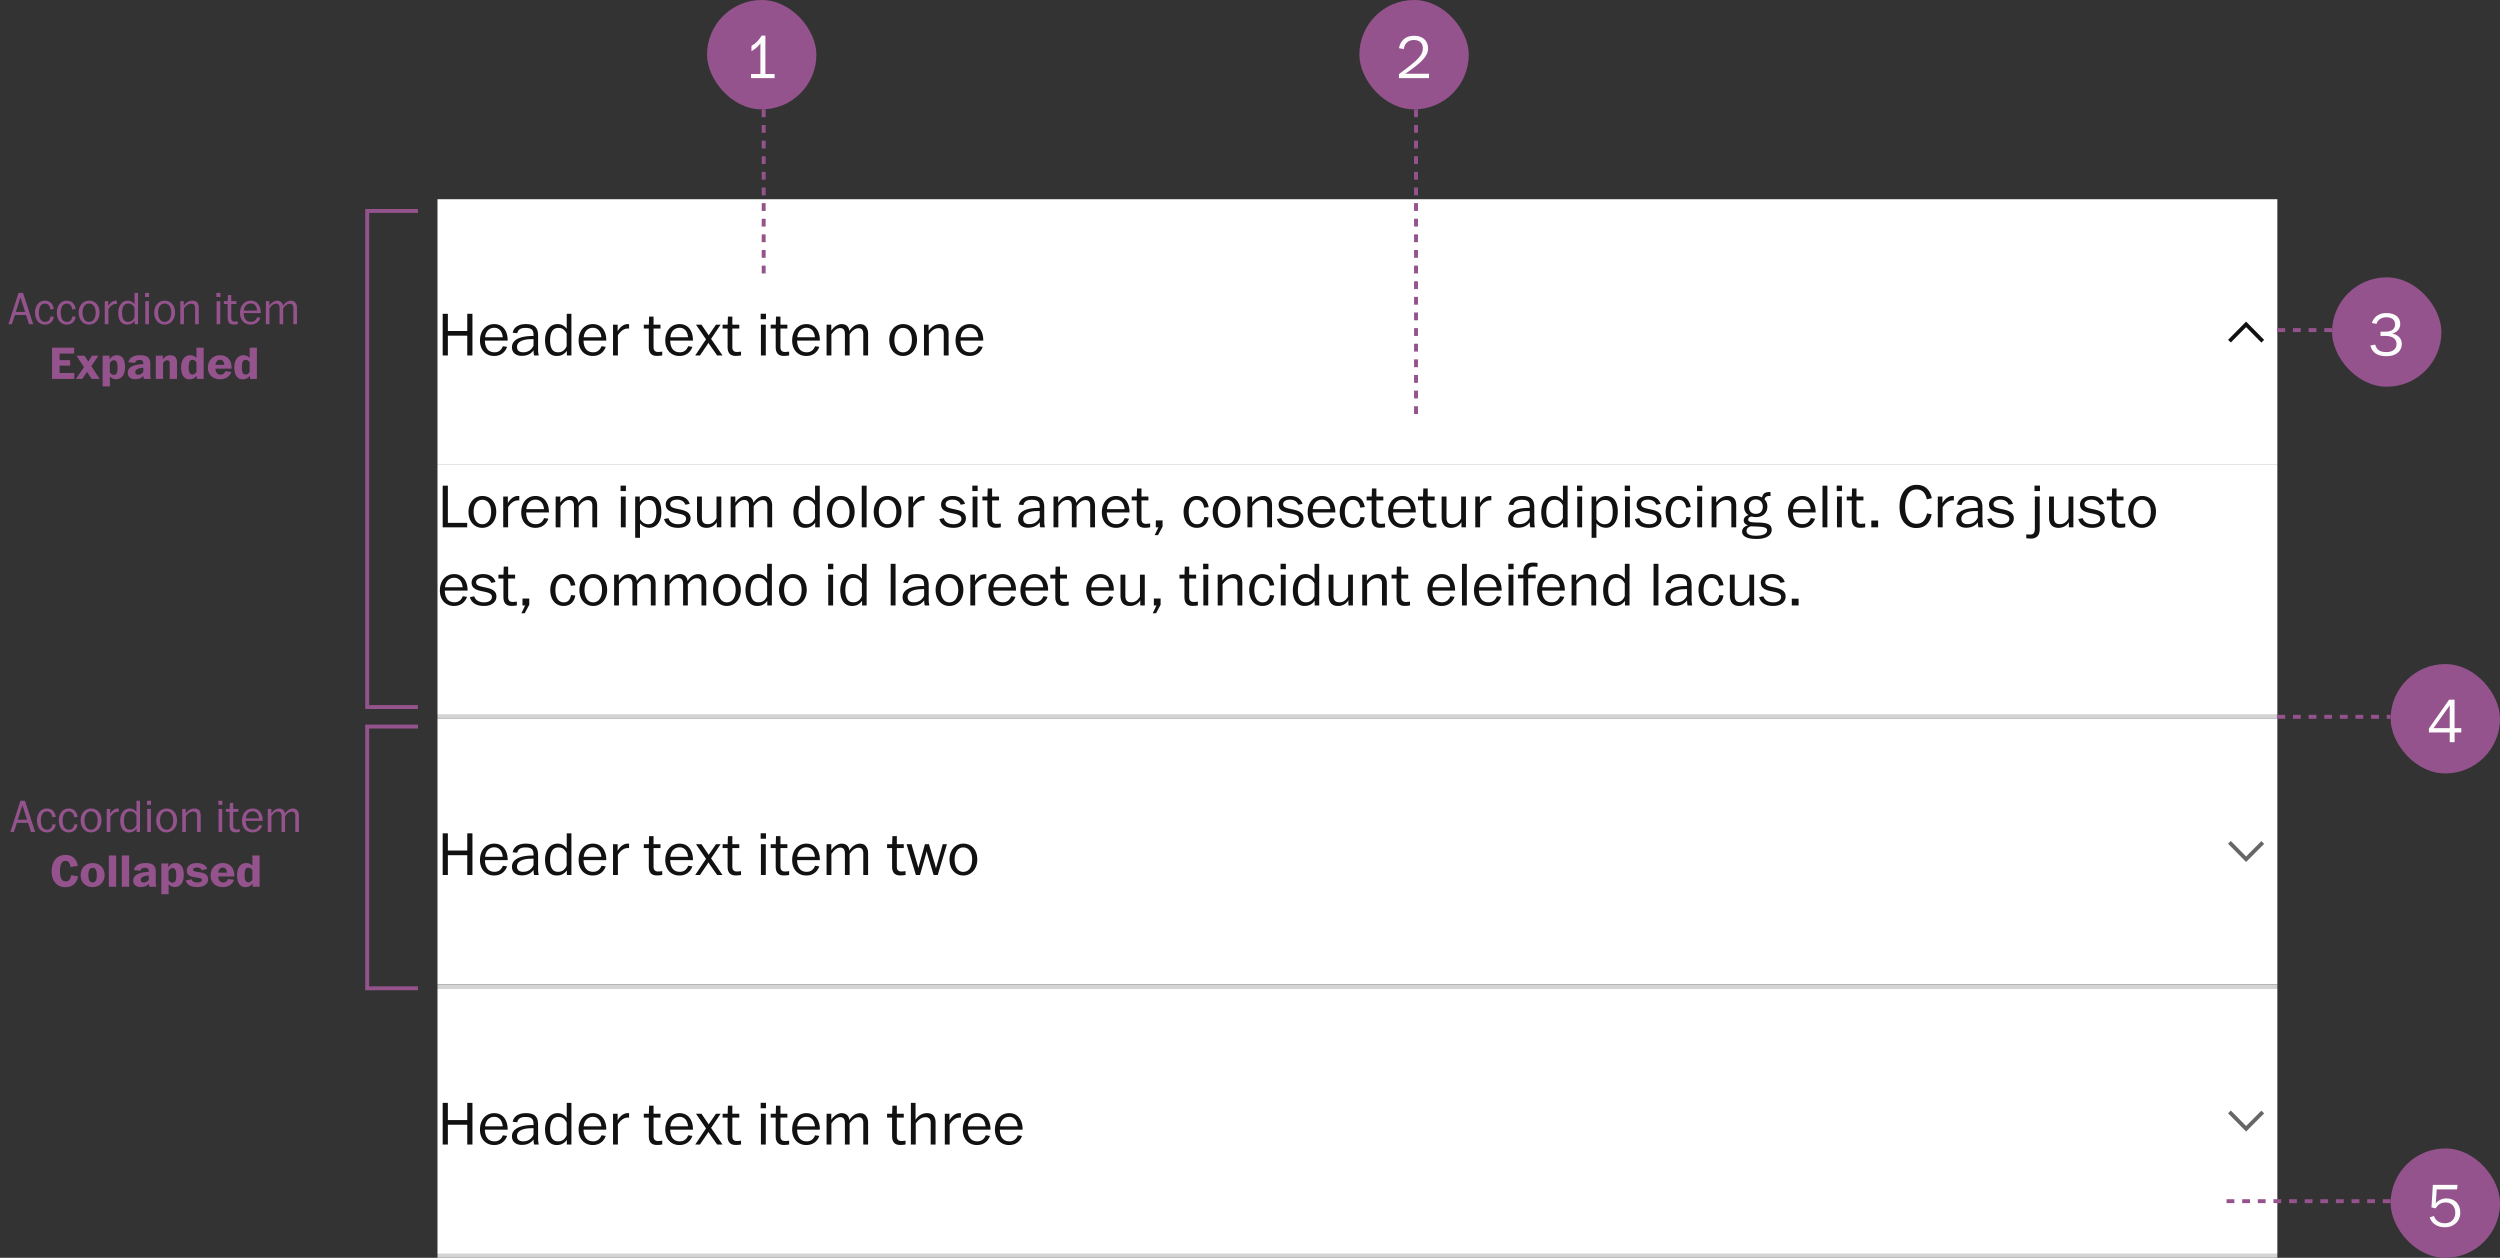 <svg width="640" height="322" viewBox="0 0 640 322" fill="none" xmlns="http://www.w3.org/2000/svg">
    <rect x="0" y="0" width="640" height="322" fill="#333333" stroke="none"/>
    <path fill="#fff" d="M112 51h471v68H112z"/>
    <path d="M114.656 91v-5.072h4.96V91h1.328V80.328h-1.328v4.416h-4.96v-4.416h-1.328V91h1.328zm11.834.128c1.568 0 2.784-.816 3.328-2.336l-1.088-.16c-.448 1.168-1.264 1.552-2.128 1.552-1.536 0-2.432-1.008-2.464-2.992h5.824c-.016-.176 0-.352-.016-.528-.16-2.192-1.36-3.696-3.424-3.696-2.032 0-3.648 1.552-3.648 4.224 0 2.352 1.456 3.936 3.616 3.936zm-2.304-4.784c.096-1.488 1.072-2.432 2.336-2.432 1.264 0 2.048.912 2.176 2.432h-4.512zm9.386 4.752c1.472 0 2.4-.56 3.024-1.424-.016.4.048 1.056.144 1.328h1.184a6.289 6.289 0 0 1-.176-1.536V85.88c0-1.984-.864-2.912-3.104-2.912-1.872 0-3.104.768-3.392 2.208l1.152.128c.256-1.008.928-1.36 2.208-1.36 1.328 0 1.84.464 1.936 1.328.032.192.032.464.032.736-.624.016-1.152.016-1.792.096-2.16.256-3.728 1.104-3.728 2.816 0 1.44 1.12 2.176 2.512 2.176zm.368-.912c-1.056 0-1.584-.48-1.584-1.392 0-.992.88-1.68 2.592-1.904.496-.064 1.072-.064 1.632-.064v1.632c-.336.816-1.136 1.728-2.64 1.728zm8.598.944c1.152 0 1.952-.464 2.576-1.328V91h1.168V80.328h-1.2v3.856c-.368-.528-1.12-1.216-2.32-1.216-2.016 0-3.232 1.776-3.232 4.112 0 2.576 1.104 4.048 3.008 4.048zm.336-.944c-1.312 0-2.048-.912-2.048-3.104 0-2.016.704-3.136 2.128-3.136 1.168 0 1.712.672 2.112 1.424v3.216c-.336.88-1.008 1.6-2.192 1.6zm8.866.944c1.568 0 2.784-.816 3.328-2.336l-1.088-.16c-.448 1.168-1.264 1.552-2.128 1.552-1.536 0-2.432-1.008-2.464-2.992h5.824c-.016-.176 0-.352-.016-.528-.16-2.192-1.36-3.696-3.424-3.696-2.032 0-3.648 1.552-3.648 4.224 0 2.352 1.456 3.936 3.616 3.936zm-2.304-4.784c.096-1.488 1.072-2.432 2.336-2.432 1.264 0 2.048.912 2.176 2.432h-4.512zM158.182 91v-5.152c.656-1.104 1.584-1.744 2.512-1.744.096 0 .256 0 .352.016v-1.136c-.128-.016-.224-.016-.368-.016-1.12 0-2.048.912-2.56 1.84v-1.696h-1.184V91h1.248zm10.007.112c.432 0 .912-.048 1.344-.128v-.976a7.697 7.697 0 0 1-1.12.096c-.672-.016-1.104-.384-1.104-1.216v-4.784h1.776v-.992h-1.776v-2.064h-1.136l-.064 2.064h-1.296v.992h1.28v4.72c0 1.632.768 2.288 2.096 2.288zm5.738.016c1.568 0 2.784-.816 3.328-2.336l-1.088-.16c-.448 1.168-1.264 1.552-2.128 1.552-1.536 0-2.432-1.008-2.464-2.992h5.824c-.016-.176 0-.352-.016-.528-.16-2.192-1.36-3.696-3.424-3.696-2.032 0-3.648 1.552-3.648 4.224 0 2.352 1.456 3.936 3.616 3.936zm-2.304-4.784c.096-1.488 1.072-2.432 2.336-2.432 1.264 0 2.048.912 2.176 2.432h-4.512zM179.19 91l2-2.944.16-.288.176.288L183.59 91h1.376l-2.928-4.256 2.448-3.632h-1.2l-1.648 2.416-.208.32-.208-.32-1.648-2.416h-1.408l2.576 3.76L177.974 91h1.216zm9.171.112c.432 0 .912-.048 1.344-.128v-.976a7.697 7.697 0 0 1-1.12.096c-.672-.016-1.104-.384-1.104-1.216v-4.784h1.776v-.992h-1.776v-2.064h-1.136l-.064 2.064h-1.296v.992h1.28v4.72c0 1.632.768 2.288 2.096 2.288zm7.73-9.392v-1.408h-1.36v1.408h1.36zm-.048 9.28v-7.888h-1.248V91h1.248zm4.631.112c.432 0 .912-.048 1.344-.128v-.976a7.697 7.697 0 0 1-1.12.096c-.672-.016-1.104-.384-1.104-1.216v-4.784h1.776v-.992h-1.776v-2.064h-1.136l-.064 2.064h-1.296v.992h1.28v4.72c0 1.632.768 2.288 2.096 2.288zm5.737.016c1.569 0 2.785-.816 3.329-2.336l-1.088-.16c-.448 1.168-1.264 1.552-2.128 1.552-1.536 0-2.432-1.008-2.464-2.992h5.824c-.016-.176 0-.352-.016-.528-.16-2.192-1.36-3.696-3.424-3.696-2.032 0-3.648 1.552-3.648 4.224 0 2.352 1.456 3.936 3.615 3.936zm-2.303-4.784c.096-1.488 1.072-2.432 2.336-2.432 1.264 0 2.048.912 2.176 2.432h-4.512zm8.73 4.656v-5.408c.72-1.008 1.376-1.6 2.288-1.6.768 0 1.168.528 1.168 1.472V91h1.216v-5.392c.496-.784 1.312-1.584 2.288-1.584.768 0 1.2.432 1.2 1.456V91h1.232v-5.6c0-.64-.16-1.152-.4-1.52-.32-.592-.864-.896-1.68-.896-1.248 0-2.176.896-2.72 1.76-.096-1.12-.832-1.776-1.984-1.776-1.136 0-2.176.944-2.64 1.728v-1.584h-1.2V91h1.232zm18.353.128c1.952 0 3.568-1.616 3.568-4.096 0-2.432-1.408-4.064-3.568-4.064-1.936 0-3.536 1.584-3.536 4.048 0 2.496 1.504 4.112 3.536 4.112zm-.017-.928c-1.327 0-2.207-1.184-2.207-3.168 0-2.032.96-3.088 2.207-3.088 1.313 0 2.273 1.024 2.273 3.072 0 2.128-.976 3.184-2.273 3.184zm6.618.8v-5.408c.656-.944 1.488-1.584 2.496-1.584.896 0 1.312.448 1.312 1.392V91h1.248v-5.584c0-1.616-.72-2.448-2.192-2.448-1.408 0-2.384.928-2.928 1.712v-1.568h-1.184V91h1.248zm10.448.128c1.568 0 2.784-.816 3.328-2.336l-1.088-.16c-.448 1.168-1.264 1.552-2.128 1.552-1.536 0-2.432-1.008-2.464-2.992h5.824c-.016-.176 0-.352-.016-.528-.16-2.192-1.36-3.696-3.424-3.696-2.032 0-3.648 1.552-3.648 4.224 0 2.352 1.456 3.936 3.616 3.936zm-2.304-4.784c.096-1.488 1.072-2.432 2.336-2.432 1.264 0 2.048.912 2.176 2.432h-4.512z" fill="#111"/>
    <g clip-path="url(#eju3i6tpca)">
        <path d="m579.62 87-.71.71-3.91-3.96-3.91 3.92-.71-.67 4.62-4.67 4.62 4.67z" fill="#111"/>
    </g>
    <path fill="#fff" d="M112 119h471v64H112z"/>
    <path d="M119.6 135v-1.152h-4.944v-9.52h-1.328V135h6.272zm3.872.128c1.952 0 3.568-1.616 3.568-4.096 0-2.432-1.408-4.064-3.568-4.064-1.936 0-3.536 1.584-3.536 4.048 0 2.496 1.504 4.112 3.536 4.112zm-.016-.928c-1.328 0-2.208-1.184-2.208-3.168 0-2.032.96-3.088 2.208-3.088 1.312 0 2.272 1.024 2.272 3.072 0 2.128-.976 3.184-2.272 3.184zm6.617.8v-5.152c.656-1.104 1.584-1.744 2.512-1.744.096 0 .256 0 .352.016v-1.136c-.128-.016-.224-.016-.368-.016-1.12 0-2.048.912-2.56 1.84v-1.696h-1.184V135h1.248zm6.979.128c1.568 0 2.784-.816 3.328-2.336l-1.088-.16c-.448 1.168-1.264 1.552-2.128 1.552-1.536 0-2.432-1.008-2.464-2.992h5.824c-.016-.176 0-.352-.016-.528-.16-2.192-1.36-3.696-3.424-3.696-2.032 0-3.648 1.552-3.648 4.224 0 2.352 1.456 3.936 3.616 3.936zm-2.304-4.784c.096-1.488 1.072-2.432 2.336-2.432 1.264 0 2.048.912 2.176 2.432h-4.512zm8.731 4.656v-5.408c.72-1.008 1.376-1.6 2.288-1.6.768 0 1.168.528 1.168 1.472V135h1.216v-5.392c.496-.784 1.312-1.584 2.288-1.584.768 0 1.2.432 1.2 1.456V135h1.232v-5.6c0-.64-.16-1.152-.4-1.52-.32-.592-.864-.896-1.68-.896-1.248 0-2.176.896-2.72 1.76-.096-1.12-.832-1.776-1.984-1.776-1.136 0-2.176.944-2.64 1.728v-1.584h-1.2V135h1.232zm16.752-9.28v-1.408h-1.36v1.408h1.36zm-.048 9.28v-7.888h-1.248V135h1.248zm6.119.112c1.584 0 3.008-1.392 3.008-4.064 0-2.848-1.216-4.08-2.976-4.08-1.264 0-2.064.768-2.544 1.536v-1.392h-1.184v10.56h1.232v-3.712a3.181 3.181 0 0 0 2.464 1.152zm-.336-.912c-1.136 0-1.712-.704-2.128-1.296v-3.328c.56-1.104 1.296-1.584 2.208-1.584 1.36 0 1.968.976 1.968 3.088 0 2.272-.8 3.12-2.048 3.12zm7.652.928c1.92 0 3.168-.976 3.168-2.432 0-1.568-1.376-2.016-2.992-2.336-1.264-.272-2.208-.432-2.208-1.296 0-.72.72-1.152 1.776-1.152 1.072 0 1.792.48 2.096 1.312l1.104-.24c-.4-1.232-1.424-2.016-3.2-2.016-1.76 0-2.928.88-2.928 2.176 0 1.552 1.36 1.968 2.976 2.272 1.168.256 2.224.448 2.224 1.392 0 .832-.768 1.392-2.016 1.392-1.36 0-2.24-.624-2.496-1.552l-1.12.224c.384 1.44 1.616 2.256 3.616 2.256zm7.248 0c1.056 0 2.016-.464 2.64-1.472V135h1.152v-7.888h-1.232v5.6c-.528.96-1.296 1.472-2.176 1.472-1.104 0-1.568-.496-1.568-1.744v-5.328h-1.248v5.296c0 1.984 1.008 2.72 2.432 2.72zm7.41-.128v-5.408c.72-1.008 1.376-1.6 2.288-1.6.768 0 1.168.528 1.168 1.472V135h1.216v-5.392c.496-.784 1.312-1.584 2.288-1.584.768 0 1.2.432 1.2 1.456V135h1.232v-5.6c0-.64-.16-1.152-.4-1.52-.32-.592-.864-.896-1.68-.896-1.248 0-2.176.896-2.72 1.76-.096-1.12-.832-1.776-1.984-1.776-1.136 0-2.176.944-2.64 1.728v-1.584h-1.2V135h1.232zm17.84.128c1.152 0 1.952-.464 2.576-1.328v1.2h1.168v-10.672h-1.2v3.856c-.368-.528-1.12-1.216-2.32-1.216-2.016 0-3.232 1.776-3.232 4.112 0 2.576 1.104 4.048 3.008 4.048zm.336-.944c-1.312 0-2.048-.912-2.048-3.104 0-2.016.704-3.136 2.128-3.136 1.168 0 1.712.672 2.112 1.424v3.216c-.336.88-1.008 1.6-2.192 1.6zm8.77.944c1.952 0 3.568-1.616 3.568-4.096 0-2.432-1.408-4.064-3.568-4.064-1.936 0-3.536 1.584-3.536 4.048 0 2.496 1.504 4.112 3.536 4.112zm-.016-.928c-1.328 0-2.208-1.184-2.208-3.168 0-2.032.96-3.088 2.208-3.088 1.312 0 2.272 1.024 2.272 3.072 0 2.128-.976 3.184-2.272 3.184zm6.649.8v-10.672h-1.248V135h1.248zm5.351.128c1.952 0 3.568-1.616 3.568-4.096 0-2.432-1.408-4.064-3.568-4.064-1.936 0-3.536 1.584-3.536 4.048 0 2.496 1.504 4.112 3.536 4.112zm-.016-.928c-1.328 0-2.208-1.184-2.208-3.168 0-2.032.96-3.088 2.208-3.088 1.312 0 2.272 1.024 2.272 3.072 0 2.128-.976 3.184-2.272 3.184zm6.617.8v-5.152c.656-1.104 1.584-1.744 2.512-1.744.096 0 .256 0 .352.016v-1.136c-.128-.016-.224-.016-.368-.016-1.12 0-2.048.912-2.56 1.84v-1.696h-1.184V135h1.248zm10.295.128c1.92 0 3.168-.976 3.168-2.432 0-1.568-1.376-2.016-2.992-2.336-1.264-.272-2.208-.432-2.208-1.296 0-.72.72-1.152 1.776-1.152 1.072 0 1.792.48 2.096 1.312l1.104-.24c-.4-1.232-1.424-2.016-3.2-2.016-1.76 0-2.928.88-2.928 2.176 0 1.552 1.36 1.968 2.976 2.272 1.168.256 2.224.448 2.224 1.392 0 .832-.768 1.392-2.016 1.392-1.36 0-2.24-.624-2.496-1.552l-1.12.224c.384 1.44 1.616 2.256 3.616 2.256zm6.176-9.408v-1.408h-1.36v1.408h1.36zm-.048 9.28v-7.888h-1.248V135h1.248zm4.631.112c.432 0 .912-.048 1.344-.128v-.976a7.697 7.697 0 0 1-1.12.096c-.672-.016-1.104-.384-1.104-1.216v-4.784h1.776v-.992h-1.776v-2.064h-1.136l-.064 2.064h-1.296v.992h1.28v4.72c0 1.632.768 2.288 2.096 2.288zm8.29-.016c1.472 0 2.4-.56 3.024-1.424-.016.4.048 1.056.144 1.328h1.184a6.289 6.289 0 0 1-.176-1.536v-3.584c0-1.984-.864-2.912-3.104-2.912-1.872 0-3.105.768-3.392 2.208l1.152.128c.256-1.008.928-1.36 2.208-1.36 1.328 0 1.84.464 1.936 1.328.032.192.032.464.032.736-.624.016-1.152.016-1.792.096-2.16.256-3.728 1.104-3.728 2.816 0 1.44 1.12 2.176 2.512 2.176zm.368-.912c-1.056 0-1.584-.48-1.584-1.392 0-.992.88-1.68 2.592-1.904.496-.064 1.072-.064 1.632-.064v1.632c-.336.816-1.136 1.728-2.64 1.728zm7.413.816v-5.408c.72-1.008 1.376-1.6 2.288-1.6.768 0 1.168.528 1.168 1.472V135h1.216v-5.392c.496-.784 1.312-1.584 2.288-1.584.768 0 1.2.432 1.2 1.456V135h1.232v-5.6c0-.64-.16-1.152-.4-1.52-.32-.592-.864-.896-1.68-.896-1.248 0-2.176.896-2.72 1.76-.096-1.12-.832-1.776-1.984-1.776-1.136 0-2.176.944-2.64 1.728v-1.584h-1.2V135h1.232zm14.761.128c1.568 0 2.784-.816 3.328-2.336l-1.088-.16c-.448 1.168-1.264 1.552-2.128 1.552-1.536 0-2.432-1.008-2.464-2.992h5.824c-.016-.176 0-.352-.016-.528-.16-2.192-1.36-3.696-3.424-3.696-2.032 0-3.648 1.552-3.648 4.224 0 2.352 1.456 3.936 3.616 3.936zm-2.304-4.784c.096-1.488 1.072-2.432 2.336-2.432 1.264 0 2.048.912 2.176 2.432h-4.512zm9.707 4.768c.432 0 .912-.048 1.344-.128v-.976a7.697 7.697 0 0 1-1.12.096c-.672-.016-1.104-.384-1.104-1.216v-4.784h1.776v-.992h-1.776v-2.064h-1.136l-.064 2.064h-1.296v.992H291v4.72c0 1.632.768 2.288 2.096 2.288zm3.35 1.888 1.168-2.176v-1.6h-1.728V135h.672l-.96 2h.848zm9.944-1.872c1.568 0 2.736-.912 3.008-2.688l-1.088-.112c-.24 1.312-.848 1.872-1.888 1.872-1.184 0-2.112-.976-2.112-3.152 0-1.968.768-3.088 2.032-3.088 1.088 0 1.712.704 1.904 2l1.168-.144c-.352-1.936-1.408-2.848-3.088-2.848-2 0-3.328 1.76-3.328 4.048 0 2.64 1.456 4.112 3.392 4.112zm7.597 0c1.952 0 3.568-1.616 3.568-4.096 0-2.432-1.408-4.064-3.568-4.064-1.936 0-3.536 1.584-3.536 4.048 0 2.496 1.504 4.112 3.536 4.112zm-.016-.928c-1.328 0-2.208-1.184-2.208-3.168 0-2.032.96-3.088 2.208-3.088 1.312 0 2.272 1.024 2.272 3.072 0 2.128-.976 3.184-2.272 3.184zm6.618.8v-5.408c.656-.944 1.488-1.584 2.496-1.584.896 0 1.312.448 1.312 1.392v5.6h1.248v-5.584c0-1.616-.72-2.448-2.192-2.448-1.408 0-2.384.928-2.928 1.712v-1.568h-1.184V135h1.248zm9.92.128c1.92 0 3.168-.976 3.168-2.432 0-1.568-1.376-2.016-2.992-2.336-1.264-.272-2.208-.432-2.208-1.296 0-.72.72-1.152 1.776-1.152 1.072 0 1.792.48 2.096 1.312l1.104-.24c-.4-1.232-1.424-2.016-3.2-2.016-1.76 0-2.928.88-2.928 2.176 0 1.552 1.36 1.968 2.976 2.272 1.168.256 2.224.448 2.224 1.392 0 .832-.768 1.392-2.016 1.392-1.36 0-2.24-.624-2.496-1.552l-1.12.224c.384 1.44 1.616 2.256 3.616 2.256zm7.871 0c1.568 0 2.784-.816 3.328-2.336l-1.088-.16c-.448 1.168-1.264 1.552-2.128 1.552-1.536 0-2.432-1.008-2.464-2.992h5.824c-.016-.176 0-.352-.016-.528-.16-2.192-1.36-3.696-3.424-3.696-2.032 0-3.648 1.552-3.648 4.224 0 2.352 1.456 3.936 3.616 3.936zm-2.304-4.784c.096-1.488 1.072-2.432 2.336-2.432 1.264 0 2.048.912 2.176 2.432h-4.512zm10.283 4.784c1.568 0 2.736-.912 3.008-2.688l-1.088-.112c-.24 1.312-.848 1.872-1.888 1.872-1.184 0-2.112-.976-2.112-3.152 0-1.968.768-3.088 2.032-3.088 1.088 0 1.712.704 1.904 2l1.168-.144c-.352-1.936-1.408-2.848-3.088-2.848-2 0-3.328 1.76-3.328 4.048 0 2.64 1.456 4.112 3.392 4.112zm6.877-.016c.432 0 .912-.048 1.344-.128v-.976a7.697 7.697 0 0 1-1.12.096c-.672-.016-1.104-.384-1.104-1.216v-4.784h1.776v-.992h-1.776v-2.064h-1.136l-.064 2.064h-1.296v.992h1.28v4.72c0 1.632.768 2.288 2.096 2.288zm5.738.016c1.568 0 2.784-.816 3.328-2.336l-1.088-.16c-.448 1.168-1.264 1.552-2.128 1.552-1.536 0-2.432-1.008-2.464-2.992h5.824c-.016-.176 0-.352-.016-.528-.16-2.192-1.36-3.696-3.424-3.696-2.032 0-3.648 1.552-3.648 4.224 0 2.352 1.456 3.936 3.616 3.936zm-2.304-4.784c.096-1.488 1.072-2.432 2.336-2.432 1.264 0 2.048.912 2.176 2.432h-4.512zm9.707 4.768c.432 0 .912-.048 1.344-.128v-.976a7.697 7.697 0 0 1-1.12.096c-.672-.016-1.104-.384-1.104-1.216v-4.784h1.776v-.992h-1.776v-2.064h-1.136l-.064 2.064h-1.296v.992h1.28v4.72c0 1.632.768 2.288 2.096 2.288zm5.114.016c1.056 0 2.016-.464 2.64-1.472V135h1.152v-7.888h-1.232v5.6c-.528.96-1.296 1.472-2.176 1.472-1.104 0-1.568-.496-1.568-1.744v-5.328h-1.248v5.296c0 1.984 1.008 2.72 2.432 2.72zm7.426-.128v-5.152c.656-1.104 1.584-1.744 2.512-1.744.096 0 .256 0 .352.016v-1.136c-.128-.016-.224-.016-.368-.016-1.12 0-2.048.912-2.56 1.84v-1.696h-1.184V135h1.248zm9.687.096c1.472 0 2.4-.56 3.024-1.424-.016.4.048 1.056.144 1.328h1.184a6.289 6.289 0 0 1-.176-1.536v-3.584c0-1.984-.864-2.912-3.104-2.912-1.872 0-3.104.768-3.392 2.208l1.152.128c.256-1.008.928-1.36 2.208-1.36 1.328 0 1.84.464 1.936 1.328.032.192.032.464.032.736-.624.016-1.152.016-1.792.096-2.16.256-3.728 1.104-3.728 2.816 0 1.44 1.12 2.176 2.512 2.176zm.368-.912c-1.056 0-1.584-.48-1.584-1.392 0-.992.88-1.68 2.592-1.904.496-.064 1.072-.064 1.632-.064v1.632c-.336.816-1.136 1.728-2.64 1.728zm8.597.944c1.152 0 1.952-.464 2.576-1.328v1.2h1.168v-10.672h-1.2v3.856c-.368-.528-1.12-1.216-2.32-1.216-2.016 0-3.232 1.776-3.232 4.112 0 2.576 1.104 4.048 3.008 4.048zm.336-.944c-1.312 0-2.048-.912-2.048-3.104 0-2.016.704-3.136 2.128-3.136 1.168 0 1.712.672 2.112 1.424v3.216c-.336.88-1.008 1.6-2.192 1.6zm7.17-8.464v-1.408h-1.36v1.408h1.36zm-.048 9.28v-7.888h-1.248V135h1.248zm6.119.112c1.584 0 3.008-1.392 3.008-4.064 0-2.848-1.216-4.08-2.976-4.08-1.264 0-2.064.768-2.544 1.536v-1.392h-1.184v10.56h1.232v-3.712a3.181 3.181 0 0 0 2.464 1.152zm-.336-.912c-1.136 0-1.712-.704-2.128-1.296v-3.328c.56-1.104 1.296-1.584 2.208-1.584 1.36 0 1.968.976 1.968 3.088 0 2.272-.8 3.12-2.048 3.12zm6.484-8.48v-1.408h-1.36v1.408h1.36zm-.048 9.28v-7.888h-1.248V135h1.248zm4.919.128c1.92 0 3.168-.976 3.168-2.432 0-1.568-1.376-2.016-2.992-2.336-1.264-.272-2.208-.432-2.208-1.296 0-.72.72-1.152 1.776-1.152 1.072 0 1.792.48 2.096 1.312l1.104-.24c-.4-1.232-1.424-2.016-3.2-2.016-1.76 0-2.928.88-2.928 2.176 0 1.552 1.36 1.968 2.976 2.272 1.168.256 2.224.448 2.224 1.392 0 .832-.768 1.392-2.016 1.392-1.36 0-2.24-.624-2.496-1.552l-1.12.224c.384 1.44 1.616 2.256 3.616 2.256zm7.632 0c1.568 0 2.736-.912 3.008-2.688l-1.088-.112c-.24 1.312-.848 1.872-1.888 1.872-1.184 0-2.112-.976-2.112-3.152 0-1.968.768-3.088 2.032-3.088 1.088 0 1.712.704 1.904 2l1.168-.144c-.352-1.936-1.408-2.848-3.088-2.848-2 0-3.328 1.76-3.328 4.048 0 2.64 1.456 4.112 3.392 4.112zm5.997-9.408v-1.408h-1.36v1.408h1.36zm-.048 9.28v-7.888h-1.248V135h1.248zm3.671 0v-5.408c.656-.944 1.488-1.584 2.496-1.584.896 0 1.312.448 1.312 1.392v5.6h1.248v-5.584c0-1.616-.72-2.448-2.192-2.448-1.408 0-2.384.928-2.928 1.712v-1.568h-1.184V135h1.248zm10.274 2.976c2.56 0 3.856-.96 3.856-2.336 0-1.296-.896-1.824-3.408-1.872-1.6-.048-2.592-.048-2.592-.752 0-.48.448-.784.864-.784.128.032.64.144 1.151.144 1.793 0 2.881-1.136 2.881-2.704 0-.816-.304-1.44-.72-1.808.128-.576.464-.912 1.264-.896.096 0 .176.016.272.032l-.016-1.04h-.192c-1.344-.016-1.776.528-1.968 1.392-.48-.256-1.056-.384-1.648-.384-1.584 0-2.944 1.088-2.944 2.704 0 .96.384 1.776 1.152 2.176-.704.192-1.248.672-1.248 1.344 0 .608.32 1.056 1.12 1.28-.96.24-1.536.832-1.536 1.616 0 1.216 1.28 1.888 3.712 1.888zm-.192-6.432c-1.072 0-1.776-.64-1.776-1.872 0-.992.608-1.808 1.776-1.808 1.184 0 1.776.864 1.776 1.824 0 1.184-.656 1.856-1.776 1.856zm.096 5.6c-1.76 0-2.48-.448-2.48-1.2 0-.704.48-1.024 1.104-1.2 3.552.08 4.144.256 4.144 1.056s-1.008 1.344-2.768 1.344zm11.738-2.016c1.568 0 2.784-.816 3.328-2.336l-1.088-.16c-.448 1.168-1.264 1.552-2.128 1.552-1.536 0-2.432-1.008-2.464-2.992h5.824c-.016-.176 0-.352-.016-.528-.16-2.192-1.36-3.696-3.424-3.696-2.032 0-3.648 1.552-3.648 4.224 0 2.352 1.456 3.936 3.616 3.936zm-2.304-4.784c.096-1.488 1.072-2.432 2.336-2.432 1.264 0 2.048.912 2.176 2.432h-4.512zm8.779 4.656v-10.672h-1.248V135h1.248zm3.751-9.28v-1.408h-1.36v1.408h1.36zm-.048 9.28v-7.888h-1.248V135h1.248zm4.631.112c.432 0 .912-.048 1.344-.128v-.976a7.697 7.697 0 0 1-1.12.096c-.672-.016-1.104-.384-1.104-1.216v-4.784h1.776v-.992h-1.776v-2.064h-1.136l-.064 2.064h-1.296v.992h1.28v4.72c0 1.632.768 2.288 2.096 2.288zm4.659-.112v-1.744h-1.744V135h1.744zm9.752.176c2.08 0 3.456-1.104 3.968-3.504l-1.216-.24c-.32 1.68-1.184 2.656-2.704 2.656-1.664 0-2.896-1.456-2.896-4.352 0-2.896 1.168-4.432 2.928-4.432 1.36 0 2.224.704 2.64 2.512l1.28-.272c-.512-2.352-1.904-3.424-3.936-3.424-2.416 0-4.336 1.984-4.336 5.616 0 3.472 1.712 5.44 4.272 5.44zm6.77-.176v-5.152c.656-1.104 1.584-1.744 2.512-1.744.096 0 .256 0 .352.016v-1.136c-.128-.016-.224-.016-.368-.016-1.12 0-2.048.912-2.56 1.84v-1.696h-1.184V135h1.248zm5.999.096c1.472 0 2.4-.56 3.024-1.424-.016.4.048 1.056.144 1.328h1.184a6.289 6.289 0 0 1-.176-1.536v-3.584c0-1.984-.864-2.912-3.104-2.912-1.872 0-3.104.768-3.392 2.208l1.152.128c.256-1.008.928-1.36 2.208-1.36 1.328 0 1.84.464 1.936 1.328.032.192.032.464.032.736-.624.016-1.152.016-1.792.096-2.16.256-3.728 1.104-3.728 2.816 0 1.44 1.12 2.176 2.512 2.176zm.368-.912c-1.056 0-1.584-.48-1.584-1.392 0-.992.88-1.68 2.592-1.904.496-.064 1.072-.064 1.632-.064v1.632c-.336.816-1.136 1.728-2.64 1.728zm8.678.944c1.92 0 3.168-.976 3.168-2.432 0-1.568-1.376-2.016-2.992-2.336-1.264-.272-2.208-.432-2.208-1.296 0-.72.72-1.152 1.776-1.152 1.072 0 1.792.48 2.096 1.312l1.104-.24c-.4-1.232-1.424-2.016-3.2-2.016-1.76 0-2.928.88-2.928 2.176 0 1.552 1.36 1.968 2.976 2.272 1.168.256 2.224.448 2.224 1.392 0 .832-.768 1.392-2.016 1.392-1.36 0-2.24-.624-2.496-1.552l-1.12.224c.384 1.44 1.616 2.256 3.616 2.256zm9.863-9.408v-1.408h-1.392v1.408h1.392zm-2.32 12.16c1.344 0 2.256-.672 2.256-2.48v-8.288h-1.248v7.92c0 1.072-.112 1.808-1.168 1.808-.384 0-.688-.016-1.024-.048v.976a7.24 7.24 0 0 0 1.184.112zm7.08-2.752c1.056 0 2.016-.464 2.64-1.472V135h1.152v-7.888h-1.232v5.6c-.528.96-1.296 1.472-2.176 1.472-1.104 0-1.568-.496-1.568-1.744v-5.328h-1.248v5.296c0 1.984 1.008 2.72 2.432 2.72zm8.674 0c1.92 0 3.168-.976 3.168-2.432 0-1.568-1.376-2.016-2.992-2.336-1.264-.272-2.208-.432-2.208-1.296 0-.72.72-1.152 1.776-1.152 1.072 0 1.792.48 2.096 1.312l1.104-.24c-.4-1.232-1.424-2.016-3.2-2.016-1.76 0-2.928.88-2.928 2.176 0 1.552 1.36 1.968 2.976 2.272 1.168.256 2.224.448 2.224 1.392 0 .832-.768 1.392-2.016 1.392-1.36 0-2.24-.624-2.496-1.552l-1.12.224c.384 1.44 1.616 2.256 3.616 2.256zm7.056-.016c.432 0 .912-.048 1.344-.128v-.976a7.71 7.71 0 0 1-1.12.096c-.672-.016-1.104-.384-1.104-1.216v-4.784h1.776v-.992h-1.776v-2.064h-1.136l-.064 2.064h-1.296v.992h1.28v4.72c0 1.632.768 2.288 2.096 2.288zm5.641.016c1.952 0 3.568-1.616 3.568-4.096 0-2.432-1.408-4.064-3.568-4.064-1.936 0-3.536 1.584-3.536 4.048 0 2.496 1.504 4.112 3.536 4.112zm-.016-.928c-1.328 0-2.208-1.184-2.208-3.168 0-2.032.96-3.088 2.208-3.088 1.312 0 2.272 1.024 2.272 3.072 0 2.128-.976 3.184-2.272 3.184zm-432.122 20.928c1.568 0 2.784-.816 3.328-2.336l-1.088-.16c-.448 1.168-1.264 1.552-2.128 1.552-1.536 0-2.432-1.008-2.464-2.992h5.824c-.016-.176 0-.352-.016-.528-.16-2.192-1.36-3.696-3.424-3.696-2.032 0-3.648 1.552-3.648 4.224 0 2.352 1.456 3.936 3.616 3.936zm-2.304-4.784c.096-1.488 1.072-2.432 2.336-2.432 1.264 0 2.048.912 2.176 2.432h-4.512zm9.995 4.784c1.92 0 3.168-.976 3.168-2.432 0-1.568-1.376-2.016-2.992-2.336-1.264-.272-2.208-.432-2.208-1.296 0-.72.72-1.152 1.776-1.152 1.072 0 1.792.48 2.096 1.312l1.104-.24c-.4-1.232-1.424-2.016-3.2-2.016-1.76 0-2.928.88-2.928 2.176 0 1.552 1.36 1.968 2.976 2.272 1.168.256 2.224.448 2.224 1.392 0 .832-.768 1.392-2.016 1.392-1.36 0-2.24-.624-2.496-1.552l-1.12.224c.384 1.44 1.616 2.256 3.616 2.256zm7.056-.016c.432 0 .912-.048 1.344-.128v-.976a7.71 7.71 0 0 1-1.12.096c-.672-.016-1.104-.384-1.104-1.216v-4.784h1.776v-.992h-1.776v-2.064h-1.136l-.064 2.064h-1.296v.992h1.28v4.72c0 1.632.768 2.288 2.096 2.288zm3.35 1.888 1.168-2.176v-1.6h-1.728V155h.672l-.96 2h.848zm9.944-1.872c1.568 0 2.736-.912 3.008-2.688l-1.088-.112c-.24 1.312-.848 1.872-1.888 1.872-1.184 0-2.112-.976-2.112-3.152 0-1.968.768-3.088 2.032-3.088 1.088 0 1.712.704 1.904 2l1.168-.144c-.352-1.936-1.408-2.848-3.088-2.848-2 0-3.328 1.76-3.328 4.048 0 2.64 1.456 4.112 3.392 4.112zm7.597 0c1.952 0 3.568-1.616 3.568-4.096 0-2.432-1.408-4.064-3.568-4.064-1.936 0-3.536 1.584-3.536 4.048 0 2.496 1.504 4.112 3.536 4.112zm-.016-.928c-1.328 0-2.208-1.184-2.208-3.168 0-2.032.96-3.088 2.208-3.088 1.312 0 2.272 1.024 2.272 3.072 0 2.128-.976 3.184-2.272 3.184zm6.602.8v-5.408c.72-1.008 1.376-1.6 2.288-1.6.768 0 1.168.528 1.168 1.472V155h1.216v-5.392c.496-.784 1.312-1.584 2.288-1.584.768 0 1.2.432 1.2 1.456V155h1.232v-5.6c0-.64-.16-1.152-.4-1.52-.32-.592-.864-.896-1.68-.896-1.248 0-2.176.896-2.72 1.76-.096-1.12-.832-1.776-1.984-1.776-1.136 0-2.176.944-2.64 1.728v-1.584h-1.2V155h1.232zm12.968 0v-5.408c.72-1.008 1.376-1.6 2.288-1.6.768 0 1.168.528 1.168 1.472V155h1.216v-5.392c.496-.784 1.312-1.584 2.288-1.584.768 0 1.2.432 1.2 1.456V155h1.232v-5.6c0-.64-.16-1.152-.4-1.52-.32-.592-.864-.896-1.68-.896-1.248 0-2.176.896-2.72 1.76-.096-1.12-.832-1.776-1.984-1.776-1.136 0-2.176.944-2.64 1.728v-1.584h-1.2V155h1.232zm14.665.128c1.952 0 3.568-1.616 3.568-4.096 0-2.432-1.408-4.064-3.568-4.064-1.936 0-3.536 1.584-3.536 4.048 0 2.496 1.504 4.112 3.536 4.112zm-.016-.928c-1.328 0-2.208-1.184-2.208-3.168 0-2.032.96-3.088 2.208-3.088 1.312 0 2.272 1.024 2.272 3.072 0 2.128-.976 3.184-2.272 3.184zm7.785.928c1.152 0 1.952-.464 2.576-1.328v1.2h1.168v-10.672h-1.2v3.856c-.368-.528-1.12-1.216-2.32-1.216-2.016 0-3.232 1.776-3.232 4.112 0 2.576 1.104 4.048 3.008 4.048zm.336-.944c-1.312 0-2.048-.912-2.048-3.104 0-2.016.704-3.136 2.128-3.136 1.168 0 1.712.672 2.112 1.424v3.216c-.336.88-1.008 1.6-2.192 1.6zm8.77.944c1.952 0 3.568-1.616 3.568-4.096 0-2.432-1.408-4.064-3.568-4.064-1.936 0-3.536 1.584-3.536 4.048 0 2.496 1.504 4.112 3.536 4.112zm-.016-.928c-1.328 0-2.208-1.184-2.208-3.168 0-2.032.96-3.088 2.208-3.088 1.312 0 2.272 1.024 2.272 3.072 0 2.128-.976 3.184-2.272 3.184zm10.385-8.48v-1.408h-1.36v1.408h1.36zm-.048 9.28v-7.888h-1.248V155h1.248zm4.839.128c1.152 0 1.952-.464 2.576-1.328v1.2h1.168v-10.672h-1.2v3.856c-.368-.528-1.12-1.216-2.32-1.216-2.016 0-3.232 1.776-3.232 4.112 0 2.576 1.104 4.048 3.008 4.048zm.336-.944c-1.312 0-2.048-.912-2.048-3.104 0-2.016.704-3.136 2.128-3.136 1.168 0 1.712.672 2.112 1.424v3.216c-.336.88-1.008 1.6-2.192 1.6zm10.809.816v-10.672h-1.248V155h1.248zm4.311.096c1.472 0 2.4-.56 3.024-1.424-.016.4.048 1.056.144 1.328h1.184a6.289 6.289 0 0 1-.176-1.536v-3.584c0-1.984-.864-2.912-3.104-2.912-1.872 0-3.104.768-3.392 2.208l1.152.128c.256-1.008.928-1.36 2.208-1.36 1.328 0 1.84.464 1.936 1.328.032.192.032.464.032.736-.624.016-1.152.016-1.792.096-2.16.256-3.728 1.104-3.728 2.816 0 1.44 1.12 2.176 2.512 2.176zm.368-.912c-1.056 0-1.584-.48-1.584-1.392 0-.992.88-1.68 2.592-1.904.496-.064 1.072-.064 1.632-.064v1.632c-.336.816-1.136 1.728-2.64 1.728zm9.11.944c1.952 0 3.568-1.616 3.568-4.096 0-2.432-1.408-4.064-3.568-4.064-1.936 0-3.536 1.584-3.536 4.048 0 2.496 1.504 4.112 3.536 4.112zm-.016-.928c-1.328 0-2.208-1.184-2.208-3.168 0-2.032.96-3.088 2.208-3.088 1.312 0 2.272 1.024 2.272 3.072 0 2.128-.976 3.184-2.272 3.184zm6.617.8v-5.152c.656-1.104 1.584-1.744 2.512-1.744.096 0 .256 0 .352.016v-1.136c-.128-.016-.224-.016-.368-.016-1.12 0-2.048.912-2.56 1.84v-1.696h-1.184V155h1.248zm6.979.128c1.568 0 2.784-.816 3.328-2.336l-1.088-.16c-.448 1.168-1.264 1.552-2.128 1.552-1.536 0-2.432-1.008-2.464-2.992h5.824c-.016-.176 0-.352-.016-.528-.16-2.192-1.36-3.696-3.424-3.696-2.032 0-3.648 1.552-3.648 4.224 0 2.352 1.456 3.936 3.616 3.936zm-2.304-4.784c.096-1.488 1.072-2.432 2.336-2.432 1.264 0 2.048.912 2.176 2.432h-4.512zm10.523 4.784c1.568 0 2.784-.816 3.328-2.336l-1.088-.16c-.448 1.168-1.264 1.552-2.128 1.552-1.536 0-2.432-1.008-2.464-2.992h5.824c-.016-.176 0-.352-.016-.528-.16-2.192-1.36-3.696-3.424-3.696-2.032 0-3.648 1.552-3.648 4.224 0 2.352 1.456 3.936 3.616 3.936zm-2.304-4.784c.096-1.488 1.072-2.432 2.336-2.432 1.264 0 2.048.912 2.176 2.432h-4.512zm9.707 4.768c.432 0 .912-.048 1.344-.128v-.976a7.697 7.697 0 0 1-1.12.096c-.672-.016-1.104-.384-1.104-1.216v-4.784h1.776v-.992h-1.776v-2.064h-1.136l-.064 2.064h-1.296v.992h1.28v4.72c0 1.632.768 2.288 2.096 2.288zm9.425.016c1.568 0 2.784-.816 3.328-2.336l-1.088-.16c-.448 1.168-1.264 1.552-2.128 1.552-1.536 0-2.432-1.008-2.464-2.992h5.824c-.016-.176 0-.352-.016-.528-.16-2.192-1.36-3.696-3.424-3.696-2.032 0-3.648 1.552-3.648 4.224 0 2.352 1.456 3.936 3.616 3.936zm-2.304-4.784c.096-1.488 1.072-2.432 2.336-2.432 1.264 0 2.048.912 2.176 2.432h-4.512zm9.899 4.784c1.056 0 2.016-.464 2.64-1.472V155h1.152v-7.888h-1.232v5.6c-.528.96-1.296 1.472-2.176 1.472-1.104 0-1.568-.496-1.568-1.744v-5.328h-1.248v5.296c0 1.984 1.008 2.72 2.432 2.72zm6.674 1.872 1.168-2.176v-1.6h-1.728V155h.672l-.96 2h.848zm9.368-1.888c.432 0 .912-.048 1.344-.128v-.976a7.697 7.697 0 0 1-1.12.096c-.672-.016-1.104-.384-1.104-1.216v-4.784h1.776v-.992h-1.776v-2.064h-1.136l-.064 2.064h-1.296v.992h1.28v4.72c0 1.632.768 2.288 2.096 2.288zm4.042-9.392v-1.408h-1.36v1.408h1.36zm-.048 9.28v-7.888h-1.248V155h1.248zm3.671 0v-5.408c.656-.944 1.488-1.584 2.496-1.584.896 0 1.312.448 1.312 1.392v5.6h1.248v-5.584c0-1.616-.72-2.448-2.192-2.448-1.408 0-2.384.928-2.928 1.712v-1.568h-1.184V155h1.248zm10.208.128c1.568 0 2.736-.912 3.008-2.688l-1.088-.112c-.24 1.312-.848 1.872-1.888 1.872-1.184 0-2.112-.976-2.112-3.152 0-1.968.768-3.088 2.032-3.088 1.088 0 1.712.704 1.904 2l1.168-.144c-.352-1.936-1.408-2.848-3.088-2.848-2 0-3.328 1.76-3.328 4.048 0 2.64 1.456 4.112 3.392 4.112zm5.997-9.408v-1.408h-1.36v1.408h1.36zm-.048 9.28v-7.888h-1.248V155h1.248zm4.839.128c1.152 0 1.952-.464 2.576-1.328v1.2h1.168v-10.672h-1.2v3.856c-.368-.528-1.12-1.216-2.32-1.216-2.016 0-3.232 1.776-3.232 4.112 0 2.576 1.104 4.048 3.008 4.048zm.336-.944c-1.312 0-2.048-.912-2.048-3.104 0-2.016.704-3.136 2.128-3.136 1.168 0 1.712.672 2.112 1.424v3.216c-.336.88-1.008 1.6-2.192 1.6zm8.242.944c1.056 0 2.016-.464 2.64-1.472V155h1.152v-7.888h-1.232v5.6c-.528.96-1.296 1.472-2.176 1.472-1.104 0-1.568-.496-1.568-1.744v-5.328h-1.248v5.296c0 1.984 1.008 2.72 2.432 2.72zm7.426-.128v-5.408c.656-.944 1.488-1.584 2.496-1.584.896 0 1.312.448 1.312 1.392v5.6h1.248v-5.584c0-1.616-.72-2.448-2.192-2.448-1.408 0-2.384.928-2.928 1.712v-1.568h-1.184V155h1.248zm9.632.112c.432 0 .912-.048 1.344-.128v-.976a7.697 7.697 0 0 1-1.12.096c-.672-.016-1.104-.384-1.104-1.216v-4.784h1.776v-.992h-1.776v-2.064h-1.136l-.064 2.064h-1.296v.992h1.28v4.72c0 1.632.768 2.288 2.096 2.288zm9.425.016c1.569 0 2.785-.816 3.329-2.336l-1.088-.16c-.448 1.168-1.264 1.552-2.128 1.552-1.536 0-2.432-1.008-2.464-2.992h5.824c-.016-.176 0-.352-.016-.528-.16-2.192-1.36-3.696-3.424-3.696-2.032 0-3.648 1.552-3.648 4.224 0 2.352 1.456 3.936 3.615 3.936zm-2.303-4.784c.096-1.488 1.072-2.432 2.336-2.432 1.264 0 2.048.912 2.176 2.432h-4.512zm8.778 4.656v-10.672h-1.248V155h1.248zm5.447.128c1.568 0 2.784-.816 3.328-2.336l-1.088-.16c-.448 1.168-1.264 1.552-2.128 1.552-1.536 0-2.432-1.008-2.464-2.992h5.824c-.016-.176 0-.352-.016-.528-.16-2.192-1.36-3.696-3.424-3.696-2.032 0-3.648 1.552-3.648 4.224 0 2.352 1.456 3.936 3.616 3.936zm-2.304-4.784c.096-1.488 1.072-2.432 2.336-2.432 1.264 0 2.048.912 2.176 2.432h-4.512zm8.827-4.624v-1.408h-1.36v1.408h1.36zm-.048 9.28v-7.888h-1.248V155h1.248zm3.783 0v-6.944h1.92v-.944h-1.92v-.752c0-.88.384-1.328 1.344-1.328.208 0 .704.032 1.04.08v-.992a9.067 9.067 0 0 0-1.136-.096c-1.648 0-2.48.752-2.48 2.304v.784h-1.392v.944h1.392V155h1.232zm5.914.128c1.568 0 2.784-.816 3.328-2.336l-1.088-.16c-.448 1.168-1.264 1.552-2.128 1.552-1.536 0-2.432-1.008-2.464-2.992h5.824c-.016-.176 0-.352-.016-.528-.16-2.192-1.36-3.696-3.424-3.696-2.032 0-3.648 1.552-3.648 4.224 0 2.352 1.456 3.936 3.616 3.936zm-2.304-4.784c.096-1.488 1.072-2.432 2.336-2.432 1.264 0 2.048.912 2.176 2.432h-4.512zm8.747 4.656v-5.408c.656-.944 1.488-1.584 2.496-1.584.896 0 1.312.448 1.312 1.392v5.6h1.248v-5.584c0-1.616-.72-2.448-2.192-2.448-1.408 0-2.384.928-2.928 1.712v-1.568h-1.184V155h1.248zm9.84.128c1.152 0 1.952-.464 2.576-1.328v1.2h1.168v-10.672h-1.2v3.856c-.368-.528-1.12-1.216-2.32-1.216-2.016 0-3.232 1.776-3.232 4.112 0 2.576 1.104 4.048 3.008 4.048zm.336-.944c-1.312 0-2.048-.912-2.048-3.104 0-2.016.704-3.136 2.128-3.136 1.168 0 1.712.672 2.112 1.424v3.216c-.336.88-1.008 1.6-2.192 1.6zm10.809.816v-10.672h-1.248V155h1.248zm4.311.096c1.472 0 2.4-.56 3.024-1.424-.016.4.048 1.056.144 1.328h1.184a6.289 6.289 0 0 1-.176-1.536v-3.584c0-1.984-.864-2.912-3.104-2.912-1.872 0-3.104.768-3.392 2.208l1.152.128c.256-1.008.928-1.36 2.208-1.36 1.328 0 1.84.464 1.936 1.328.032.192.032.464.032.736-.624.016-1.152.016-1.792.096-2.16.256-3.728 1.104-3.728 2.816 0 1.44 1.12 2.176 2.512 2.176zm.368-.912c-1.056 0-1.584-.48-1.584-1.392 0-.992.88-1.68 2.592-1.904.496-.064 1.072-.064 1.632-.064v1.632c-.336.816-1.136 1.728-2.64 1.728zm8.966.944c1.568 0 2.736-.912 3.008-2.688l-1.088-.112c-.24 1.312-.848 1.872-1.888 1.872-1.184 0-2.112-.976-2.112-3.152 0-1.968.768-3.088 2.032-3.088 1.088 0 1.712.704 1.904 2l1.168-.144c-.352-1.936-1.408-2.848-3.088-2.848-2 0-3.328 1.76-3.328 4.048 0 2.64 1.456 4.112 3.392 4.112zm7.069 0c1.056 0 2.016-.464 2.64-1.472V155h1.152v-7.888h-1.232v5.6c-.528.96-1.296 1.472-2.176 1.472-1.104 0-1.568-.496-1.568-1.744v-5.328h-1.248v5.296c0 1.984 1.008 2.72 2.432 2.72zm8.674 0c1.92 0 3.168-.976 3.168-2.432 0-1.568-1.376-2.016-2.992-2.336-1.264-.272-2.208-.432-2.208-1.296 0-.72.72-1.152 1.776-1.152 1.072 0 1.792.48 2.096 1.312l1.104-.24c-.4-1.232-1.424-2.016-3.2-2.016-1.76 0-2.928.88-2.928 2.176 0 1.552 1.36 1.968 2.976 2.272 1.168.256 2.224.448 2.224 1.392 0 .832-.768 1.392-2.016 1.392-1.36 0-2.24-.624-2.496-1.552l-1.12.224c.384 1.44 1.616 2.256 3.616 2.256zm6.496-.128v-1.744h-1.744V155h1.744z" fill="#111"/>
    <path fill="#D4D4D4" d="M112 183h471v1H112z"/>
    <path fill="#fff" d="M112 184h471v68H112z"/>
    <path d="M114.656 224v-5.072h4.96V224h1.328v-10.672h-1.328v4.416h-4.96v-4.416h-1.328V224h1.328zm11.834.128c1.568 0 2.784-.816 3.328-2.336l-1.088-.16c-.448 1.168-1.264 1.552-2.128 1.552-1.536 0-2.432-1.008-2.464-2.992h5.824c-.016-.176 0-.352-.016-.528-.16-2.192-1.36-3.696-3.424-3.696-2.032 0-3.648 1.552-3.648 4.224 0 2.352 1.456 3.936 3.616 3.936zm-2.304-4.784c.096-1.488 1.072-2.432 2.336-2.432 1.264 0 2.048.912 2.176 2.432h-4.512zm9.386 4.752c1.472 0 2.4-.56 3.024-1.424-.016.4.048 1.056.144 1.328h1.184a6.289 6.289 0 0 1-.176-1.536v-3.584c0-1.984-.864-2.912-3.104-2.912-1.872 0-3.104.768-3.392 2.208l1.152.128c.256-1.008.928-1.36 2.208-1.36 1.328 0 1.84.464 1.936 1.328.032.192.032.464.032.736-.624.016-1.152.016-1.792.096-2.16.256-3.728 1.104-3.728 2.816 0 1.44 1.12 2.176 2.512 2.176zm.368-.912c-1.056 0-1.584-.48-1.584-1.392 0-.992.88-1.68 2.592-1.904.496-.064 1.072-.064 1.632-.064v1.632c-.336.816-1.136 1.728-2.64 1.728zm8.598.944c1.152 0 1.952-.464 2.576-1.328v1.2h1.168v-10.672h-1.2v3.856c-.368-.528-1.12-1.216-2.32-1.216-2.016 0-3.232 1.776-3.232 4.112 0 2.576 1.104 4.048 3.008 4.048zm.336-.944c-1.312 0-2.048-.912-2.048-3.104 0-2.016.704-3.136 2.128-3.136 1.168 0 1.712.672 2.112 1.424v3.216c-.336.88-1.008 1.6-2.192 1.6zm8.866.944c1.568 0 2.784-.816 3.328-2.336l-1.088-.16c-.448 1.168-1.264 1.552-2.128 1.552-1.536 0-2.432-1.008-2.464-2.992h5.824c-.016-.176 0-.352-.016-.528-.16-2.192-1.36-3.696-3.424-3.696-2.032 0-3.648 1.552-3.648 4.224 0 2.352 1.456 3.936 3.616 3.936zm-2.304-4.784c.096-1.488 1.072-2.432 2.336-2.432 1.264 0 2.048.912 2.176 2.432h-4.512zm8.746 4.656v-5.152c.656-1.104 1.584-1.744 2.512-1.744.096 0 .256 0 .352.016v-1.136c-.128-.016-.224-.016-.368-.016-1.12 0-2.048.912-2.56 1.84v-1.696h-1.184V224h1.248zm10.007.112c.432 0 .912-.048 1.344-.128v-.976a7.697 7.697 0 0 1-1.12.096c-.672-.016-1.104-.384-1.104-1.216v-4.784h1.776v-.992h-1.776v-2.064h-1.136l-.064 2.064h-1.296v.992h1.28v4.72c0 1.632.768 2.288 2.096 2.288zm5.738.016c1.568 0 2.784-.816 3.328-2.336l-1.088-.16c-.448 1.168-1.264 1.552-2.128 1.552-1.536 0-2.432-1.008-2.464-2.992h5.824c-.016-.176 0-.352-.016-.528-.16-2.192-1.36-3.696-3.424-3.696-2.032 0-3.648 1.552-3.648 4.224 0 2.352 1.456 3.936 3.616 3.936zm-2.304-4.784c.096-1.488 1.072-2.432 2.336-2.432 1.264 0 2.048.912 2.176 2.432h-4.512zM179.19 224l2-2.944.16-.288.176.288L183.59 224h1.376l-2.928-4.256 2.448-3.632h-1.2l-1.648 2.416-.208.32-.208-.32-1.648-2.416h-1.408l2.576 3.76-2.768 4.128h1.216zm9.171.112c.432 0 .912-.048 1.344-.128v-.976a7.697 7.697 0 0 1-1.12.096c-.672-.016-1.104-.384-1.104-1.216v-4.784h1.776v-.992h-1.776v-2.064h-1.136l-.064 2.064h-1.296v.992h1.28v4.72c0 1.632.768 2.288 2.096 2.288zm7.73-9.392v-1.408h-1.36v1.408h1.36zm-.048 9.28v-7.888h-1.248V224h1.248zm4.631.112c.432 0 .912-.048 1.344-.128v-.976a7.697 7.697 0 0 1-1.12.096c-.672-.016-1.104-.384-1.104-1.216v-4.784h1.776v-.992h-1.776v-2.064h-1.136l-.064 2.064h-1.296v.992h1.28v4.72c0 1.632.768 2.288 2.096 2.288zm5.737.016c1.569 0 2.785-.816 3.329-2.336l-1.088-.16c-.448 1.168-1.264 1.552-2.128 1.552-1.536 0-2.432-1.008-2.464-2.992h5.824c-.016-.176 0-.352-.016-.528-.16-2.192-1.36-3.696-3.424-3.696-2.032 0-3.648 1.552-3.648 4.224 0 2.352 1.456 3.936 3.615 3.936zm-2.303-4.784c.096-1.488 1.072-2.432 2.336-2.432 1.264 0 2.048.912 2.176 2.432h-4.512zm8.73 4.656v-5.408c.72-1.008 1.376-1.6 2.288-1.6.768 0 1.168.528 1.168 1.472V224h1.216v-5.392c.496-.784 1.312-1.584 2.288-1.584.768 0 1.2.432 1.2 1.456V224h1.232v-5.6c0-.64-.16-1.152-.4-1.52-.32-.592-.864-.896-1.68-.896-1.248 0-2.176.896-2.72 1.76-.096-1.12-.832-1.776-1.984-1.776-1.136 0-2.176.944-2.64 1.728v-1.584h-1.2V224h1.232zm17.633.112c.432 0 .912-.048 1.344-.128v-.976a7.71 7.71 0 0 1-1.12.096c-.672-.016-1.104-.384-1.104-1.216v-4.784h1.776v-.992h-1.776v-2.064h-1.136l-.064 2.064h-1.296v.992h1.28v4.72c0 1.632.768 2.288 2.096 2.288zm5.049-.112 1.536-5.376.16-.688.192.72 1.6 5.344h1.056l2.352-7.888h-1.072l-1.536 5.472-.208.672-.176-.704-1.616-5.44h-1.024l-1.504 5.392-.192.72-.176-.72-1.568-5.392h-1.264l2.384 7.888h1.056zm11.092.128c1.952 0 3.568-1.616 3.568-4.096 0-2.432-1.408-4.064-3.568-4.064-1.936 0-3.536 1.584-3.536 4.048 0 2.496 1.504 4.112 3.536 4.112zm-.016-.928c-1.328 0-2.208-1.184-2.208-3.168 0-2.032.96-3.088 2.208-3.088 1.312 0 2.272 1.024 2.272 3.072 0 2.128-.976 3.184-2.272 3.184z" fill="#111"/>
    <g clip-path="url(#gaqa0jxsib)">
        <path d="m570.38 216 .71-.71 3.91 3.96 3.91-3.92.71.71-4.62 4.63-4.62-4.67z" fill="#666"/>
    </g>
    <path fill="#D4D4D4" d="M112 252h471v1H112z"/>
    <path fill="#fff" d="M112 253h471v68H112z"/>
    <path d="M114.656 293v-5.072h4.96V293h1.328v-10.672h-1.328v4.416h-4.96v-4.416h-1.328V293h1.328zm11.834.128c1.568 0 2.784-.816 3.328-2.336l-1.088-.16c-.448 1.168-1.264 1.552-2.128 1.552-1.536 0-2.432-1.008-2.464-2.992h5.824c-.016-.176 0-.352-.016-.528-.16-2.192-1.36-3.696-3.424-3.696-2.032 0-3.648 1.552-3.648 4.224 0 2.352 1.456 3.936 3.616 3.936zm-2.304-4.784c.096-1.488 1.072-2.432 2.336-2.432 1.264 0 2.048.912 2.176 2.432h-4.512zm9.386 4.752c1.472 0 2.4-.56 3.024-1.424-.016.4.048 1.056.144 1.328h1.184a6.289 6.289 0 0 1-.176-1.536v-3.584c0-1.984-.864-2.912-3.104-2.912-1.872 0-3.104.768-3.392 2.208l1.152.128c.256-1.008.928-1.36 2.208-1.36 1.328 0 1.84.464 1.936 1.328.032.192.032.464.032.736-.624.016-1.152.016-1.792.096-2.16.256-3.728 1.104-3.728 2.816 0 1.44 1.12 2.176 2.512 2.176zm.368-.912c-1.056 0-1.584-.48-1.584-1.392 0-.992.88-1.68 2.592-1.904.496-.064 1.072-.064 1.632-.064v1.632c-.336.816-1.136 1.728-2.64 1.728zm8.598.944c1.152 0 1.952-.464 2.576-1.328v1.2h1.168v-10.672h-1.2v3.856c-.368-.528-1.12-1.216-2.32-1.216-2.016 0-3.232 1.776-3.232 4.112 0 2.576 1.104 4.048 3.008 4.048zm.336-.944c-1.312 0-2.048-.912-2.048-3.104 0-2.016.704-3.136 2.128-3.136 1.168 0 1.712.672 2.112 1.424v3.216c-.336.88-1.008 1.6-2.192 1.6zm8.866.944c1.568 0 2.784-.816 3.328-2.336l-1.088-.16c-.448 1.168-1.264 1.552-2.128 1.552-1.536 0-2.432-1.008-2.464-2.992h5.824c-.016-.176 0-.352-.016-.528-.16-2.192-1.36-3.696-3.424-3.696-2.032 0-3.648 1.552-3.648 4.224 0 2.352 1.456 3.936 3.616 3.936zm-2.304-4.784c.096-1.488 1.072-2.432 2.336-2.432 1.264 0 2.048.912 2.176 2.432h-4.512zm8.746 4.656v-5.152c.656-1.104 1.584-1.744 2.512-1.744.096 0 .256 0 .352.016v-1.136c-.128-.016-.224-.016-.368-.016-1.12 0-2.048.912-2.56 1.84v-1.696h-1.184V293h1.248zm10.007.112c.432 0 .912-.048 1.344-.128v-.976a7.697 7.697 0 0 1-1.12.096c-.672-.016-1.104-.384-1.104-1.216v-4.784h1.776v-.992h-1.776v-2.064h-1.136l-.064 2.064h-1.296v.992h1.28v4.72c0 1.632.768 2.288 2.096 2.288zm5.738.016c1.568 0 2.784-.816 3.328-2.336l-1.088-.16c-.448 1.168-1.264 1.552-2.128 1.552-1.536 0-2.432-1.008-2.464-2.992h5.824c-.016-.176 0-.352-.016-.528-.16-2.192-1.36-3.696-3.424-3.696-2.032 0-3.648 1.552-3.648 4.224 0 2.352 1.456 3.936 3.616 3.936zm-2.304-4.784c.096-1.488 1.072-2.432 2.336-2.432 1.264 0 2.048.912 2.176 2.432h-4.512zM179.19 293l2-2.944.16-.288.176.288L183.59 293h1.376l-2.928-4.256 2.448-3.632h-1.2l-1.648 2.416-.208.32-.208-.32-1.648-2.416h-1.408l2.576 3.76-2.768 4.128h1.216zm9.171.112c.432 0 .912-.048 1.344-.128v-.976a7.697 7.697 0 0 1-1.12.096c-.672-.016-1.104-.384-1.104-1.216v-4.784h1.776v-.992h-1.776v-2.064h-1.136l-.064 2.064h-1.296v.992h1.28v4.72c0 1.632.768 2.288 2.096 2.288zm7.73-9.392v-1.408h-1.36v1.408h1.36zm-.048 9.28v-7.888h-1.248V293h1.248zm4.631.112c.432 0 .912-.048 1.344-.128v-.976a7.697 7.697 0 0 1-1.12.096c-.672-.016-1.104-.384-1.104-1.216v-4.784h1.776v-.992h-1.776v-2.064h-1.136l-.064 2.064h-1.296v.992h1.28v4.72c0 1.632.768 2.288 2.096 2.288zm5.737.016c1.569 0 2.785-.816 3.329-2.336l-1.088-.16c-.448 1.168-1.264 1.552-2.128 1.552-1.536 0-2.432-1.008-2.464-2.992h5.824c-.016-.176 0-.352-.016-.528-.16-2.192-1.36-3.696-3.424-3.696-2.032 0-3.648 1.552-3.648 4.224 0 2.352 1.456 3.936 3.615 3.936zm-2.303-4.784c.096-1.488 1.072-2.432 2.336-2.432 1.264 0 2.048.912 2.176 2.432h-4.512zm8.73 4.656v-5.408c.72-1.008 1.376-1.6 2.288-1.6.768 0 1.168.528 1.168 1.472V293h1.216v-5.392c.496-.784 1.312-1.584 2.288-1.584.768 0 1.2.432 1.2 1.456V293h1.232v-5.6c0-.64-.16-1.152-.4-1.52-.32-.592-.864-.896-1.68-.896-1.248 0-2.176.896-2.72 1.76-.096-1.12-.832-1.776-1.984-1.776-1.136 0-2.176.944-2.64 1.728v-1.584h-1.2V293h1.232zm17.633.112c.432 0 .912-.048 1.344-.128v-.976a7.71 7.71 0 0 1-1.12.096c-.672-.016-1.104-.384-1.104-1.216v-4.784h1.776v-.992h-1.776v-2.064h-1.136l-.064 2.064h-1.296v.992h1.28v4.72c0 1.632.768 2.288 2.096 2.288zm3.961-.112v-5.392c.656-.944 1.44-1.6 2.544-1.6.8 0 1.28.448 1.28 1.408V293h1.248v-5.68c0-1.296-.576-2.352-2.176-2.352-1.472 0-2.432.88-2.944 1.696v-4.336h-1.2V293h1.248zm8.688 0v-5.152c.656-1.104 1.584-1.744 2.512-1.744.096 0 .256 0 .352.016v-1.136c-.128-.016-.224-.016-.368-.016-1.12 0-2.048.912-2.56 1.84v-1.696h-1.184V293h1.248zm6.979.128c1.568 0 2.784-.816 3.328-2.336l-1.088-.16c-.448 1.168-1.264 1.552-2.128 1.552-1.536 0-2.432-1.008-2.464-2.992h5.824c-.016-.176 0-.352-.016-.528-.16-2.192-1.36-3.696-3.424-3.696-2.032 0-3.648 1.552-3.648 4.224 0 2.352 1.456 3.936 3.616 3.936zm-2.304-4.784c.096-1.488 1.072-2.432 2.336-2.432 1.264 0 2.048.912 2.176 2.432h-4.512zm10.523 4.784c1.568 0 2.784-.816 3.328-2.336l-1.088-.16c-.448 1.168-1.264 1.552-2.128 1.552-1.536 0-2.432-1.008-2.464-2.992h5.824c-.016-.176 0-.352-.016-.528-.16-2.192-1.36-3.696-3.424-3.696-2.032 0-3.648 1.552-3.648 4.224 0 2.352 1.456 3.936 3.616 3.936zm-2.304-4.784c.096-1.488 1.072-2.432 2.336-2.432 1.264 0 2.048.912 2.176 2.432h-4.512z" fill="#111"/>
    <g clip-path="url(#rdgjub1gzc)">
        <path d="m570.38 285 .71-.71 3.91 3.96 3.91-3.92.71.71-4.62 4.63-4.62-4.67z" fill="#666"/>
    </g>
    <path fill="#D4D4D4" d="M112 321h471v1H112z"/>
    <rect x="181" width="28" height="28" rx="14" fill="#94538C"/>
    <path d="M198.293 20v-1.056h-2.352V9.12h-.96c-.688 1.136-1.44 1.968-2.608 2.608v1.376c1.52-.864 1.904-1.552 2.288-2v7.84h-2.4V20h6.032z" fill="#FCFCFC"/>
    <path stroke="#94538C" stroke-dasharray="2 2" d="M195.5 28v44"/>
    <rect x="348" width="28" height="28" rx="14" fill="#94538C"/>
    <path d="M365.832 20v-1.12h-6.08c3.968-2.704 5.84-4.448 5.84-6.464 0-1.968-1.344-3.264-3.6-3.264-2.192 0-3.504 1.248-3.856 3.184l1.232.24c.192-1.52 1.184-2.336 2.576-2.336 1.584 0 2.304.928 2.304 2.096 0 1.808-1.136 2.944-6.112 6.624V20h7.696z" fill="#FCFCFC"/>
    <path stroke="#94538C" stroke-dasharray="2 2" d="M362.5 28v79M583 84.5h14"/>
    <rect x="597" y="71" width="28" height="28" rx="14" fill="#94538C"/>
    <path d="M610.944 91.192c2.528 0 3.92-1.36 3.92-3.136 0-1.408-.944-2.368-2.448-2.672 1.312-.32 2.048-1.248 2.048-2.496 0-1.6-1.232-2.752-3.584-2.752-1.76 0-3.136.88-3.696 2.544l1.2.24c.304-1.04 1.2-1.696 2.528-1.696 1.376 0 2.224.656 2.224 1.792 0 1.232-.848 1.888-2.496 1.888h-1.232v1.088h1.232c1.872 0 2.88.832 2.88 2.048 0 1.168-.832 2.096-2.608 2.096-1.664 0-2.496-.592-2.864-1.92l-1.248.24c.496 1.888 1.92 2.736 4.144 2.736z" fill="#FCFCFC"/>
    <path stroke="#94538C" stroke-dasharray="2 2" d="M583 183.5h29"/>
    <rect x="612" y="170" width="28" height="28" rx="14" fill="#94538C"/>
    <path d="M628.376 190v-2.496h1.712V186.4h-1.712v-7.28h-1.408l-5.168 7.36v1.024h5.328V190h1.248zm-1.248-9.424v5.824h-4.144l4.144-5.824z" fill="#FCFCFC"/>
    <path stroke="#94538C" stroke-dasharray="2 2" d="M570 307.5h42"/>
    <rect x="612" y="294" width="28" height="28" rx="14" fill="#94538C"/>
    <path d="M625.96 314.192c2.016 0 3.872-1.376 3.872-3.776 0-2.128-1.36-3.632-3.584-3.632-1.184 0-2.24.656-2.688 1.28l.24-3.584h5.216l.112-1.152h-6.32l-.352 5.776 1.056.24c.544-.864 1.296-1.52 2.56-1.52 1.632 0 2.48 1.2 2.48 2.608 0 1.648-1.072 2.72-2.64 2.72-1.424 0-2.352-.608-2.848-1.872l-1.072.384c.544 1.6 2 2.528 3.968 2.528z" fill="#FCFCFC"/>
    <path d="M107 54H94v127h13M107 186H94v67h13" stroke="#94538C"/>
    <path d="m3.053 83 .756-2.352h2.868L7.433 83h1.068l-2.604-8.004H4.745L2.153 83h.9zm2.172-6.888 1.212 3.744H4.05l1.176-3.744zm6.29 6.984c1.176 0 2.052-.684 2.256-2.016l-.816-.084c-.18.984-.636 1.404-1.416 1.404-.888 0-1.584-.732-1.584-2.364 0-1.476.576-2.316 1.524-2.316.816 0 1.284.528 1.428 1.5l.876-.108c-.264-1.452-1.056-2.136-2.316-2.136-1.5 0-2.496 1.32-2.496 3.036 0 1.98 1.092 3.084 2.544 3.084zm5.59 0c1.176 0 2.052-.684 2.256-2.016l-.816-.084c-.18.984-.636 1.404-1.416 1.404-.888 0-1.584-.732-1.584-2.364 0-1.476.576-2.316 1.524-2.316.816 0 1.284.528 1.428 1.5l.876-.108c-.264-1.452-1.056-2.136-2.316-2.136-1.5 0-2.496 1.32-2.496 3.036 0 1.98 1.092 3.084 2.544 3.084zm5.698 0c1.464 0 2.676-1.212 2.676-3.072 0-1.824-1.056-3.048-2.676-3.048-1.452 0-2.652 1.188-2.652 3.036 0 1.872 1.128 3.084 2.652 3.084zm-.012-.696c-.996 0-1.656-.888-1.656-2.376 0-1.524.72-2.316 1.656-2.316.984 0 1.704.768 1.704 2.304 0 1.596-.732 2.388-1.704 2.388zm4.963.6v-3.864c.492-.828 1.188-1.308 1.884-1.308.072 0 .192 0 .264.012v-.852c-.096-.012-.168-.012-.276-.012-.84 0-1.536.684-1.92 1.38v-1.272h-.888V83h.936zm4.778.096c.864 0 1.464-.348 1.932-.996v.9h.876v-8.004h-.9v2.892a2.094 2.094 0 0 0-1.74-.912c-1.512 0-2.424 1.332-2.424 3.084 0 1.932.828 3.036 2.256 3.036zm.252-.708c-.984 0-1.536-.684-1.536-2.328 0-1.512.528-2.352 1.596-2.352.876 0 1.284.504 1.584 1.068v2.412c-.252.66-.756 1.2-1.644 1.2zm5.378-6.348v-1.056h-1.02v1.056h1.02zM38.126 83v-5.916h-.936V83h.936zm4.013.096c1.464 0 2.676-1.212 2.676-3.072 0-1.824-1.056-3.048-2.676-3.048-1.452 0-2.652 1.188-2.652 3.036 0 1.872 1.128 3.084 2.652 3.084zm-.012-.696c-.996 0-1.656-.888-1.656-2.376 0-1.524.72-2.316 1.656-2.316.984 0 1.704.768 1.704 2.304 0 1.596-.732 2.388-1.704 2.388zm4.963.6v-4.056c.492-.708 1.116-1.188 1.872-1.188.672 0 .984.336.984 1.044V83h.936v-4.188c0-1.212-.54-1.836-1.644-1.836-1.056 0-1.788.696-2.196 1.284v-1.176h-.888V83h.936zm9.33-6.96v-1.056H55.4v1.056h1.02zM56.382 83v-5.916h-.936V83h.936zm3.474.084c.324 0 .684-.036 1.008-.096v-.732a5.773 5.773 0 0 1-.84.072c-.504-.012-.828-.288-.828-.912v-3.588h1.332v-.744h-1.332v-1.548h-.852l-.048 1.548h-.972v.744h.96v3.54c0 1.224.576 1.716 1.572 1.716zm4.303.012c1.176 0 2.088-.612 2.496-1.752l-.816-.12c-.336.876-.948 1.164-1.596 1.164-1.152 0-1.824-.756-1.848-2.244h4.368c-.012-.132 0-.264-.012-.396-.12-1.644-1.02-2.772-2.568-2.772-1.524 0-2.736 1.164-2.736 3.168 0 1.764 1.092 2.952 2.712 2.952zm-1.728-3.588c.072-1.116.804-1.824 1.752-1.824s1.536.684 1.632 1.824h-3.384zM68.98 83v-4.056c.54-.756 1.032-1.2 1.716-1.2.576 0 .876.396.876 1.104V83h.912v-4.044c.372-.588.984-1.188 1.716-1.188.576 0 .9.324.9 1.092V83h.924v-4.2c0-.48-.12-.864-.3-1.14-.24-.444-.648-.672-1.26-.672-.936 0-1.632.672-2.04 1.32-.072-.84-.624-1.332-1.488-1.332-.852 0-1.632.708-1.98 1.296v-1.188h-.9V83h.924zM19.021 97v-1.512h-3.756v-1.872h2.688v-1.428h-2.688V90.52h3.72v-1.524h-5.664V97h5.7zm2.033 0 1.008-1.5.216-.312.192.312.996 1.5h2.052l-2.136-3.264 1.836-2.688h-1.632l-.804 1.224-.18.276-.168-.276-.816-1.224h-2.052L21.498 94l-2.076 3h1.632zm8.695.084c1.296 0 2.268-1.092 2.268-3.072 0-2.136-.828-3.072-2.112-3.072-1.008 0-1.5.576-1.872 1.104v-.996h-1.764v7.872h1.86V96.4c.408.36.84.684 1.62.684zm-.624-1.128c-.528 0-.792-.348-1.008-.6v-2.364c.228-.468.552-.756 1.02-.756.66 0 .948.444.948 1.86 0 1.476-.336 1.86-.96 1.86zm5.416 1.116c1.056 0 1.68-.312 2.196-.84 0 .336.024.648.096.768h1.776c-.108-.228-.132-.816-.132-1.164v-2.748c0-1.284-.576-2.148-2.58-2.148-1.752 0-2.748.612-3.036 1.8l1.704.156c.12-.504.456-.744 1.152-.744.648 0 .924.288.96.756 0 .048.012.228.012.288-.252.012-.492.036-.72.06-2.076.204-3.264.864-3.264 2.184 0 1.008.732 1.632 1.836 1.632zm.84-1.152c-.468 0-.756-.204-.756-.648 0-.564.516-.912 1.428-1.068.192-.036.408-.06.636-.072v1.044c-.252.384-.696.744-1.308.744zM41.746 97v-4.08c.24-.36.564-.696 1.056-.696.456 0 .648.276.648.648V97h1.86v-4.188c0-1.14-.492-1.872-1.716-1.872-1.008 0-1.572.6-1.92 1.092v-.984h-1.788V97h1.86zm6.748.108c.888 0 1.392-.324 1.872-.96V97h1.776v-8.004h-1.848v2.664a1.977 1.977 0 0 0-1.56-.72c-1.416 0-2.364 1.164-2.364 3.06 0 2.1.84 3.108 2.124 3.108zm.78-1.236c-.6 0-.972-.42-.972-1.86 0-1.404.312-1.884.984-1.884.528 0 .804.324 1.008.624v2.4c-.192.384-.492.72-1.02.72zm7.023 1.224c1.537 0 2.52-.744 2.917-1.872l-1.548-.204c-.216.588-.6.888-1.2.888-.733 0-1.285-.468-1.309-1.536h4.117c.011-.132.011-.228.011-.36-.047-1.848-1.14-3.072-3-3.072-1.655 0-3.071 1.248-3.071 3.168 0 1.812 1.296 2.988 3.084 2.988zM55.182 93.4c.047-.816.527-1.296 1.127-1.296.697 0 1.044.492 1.105 1.296H55.18zm6.93 3.708c.887 0 1.391-.324 1.871-.96V97h1.776v-8.004h-1.848v2.664a1.977 1.977 0 0 0-1.56-.72c-1.416 0-2.364 1.164-2.364 3.06 0 2.1.84 3.108 2.124 3.108zm.78-1.236c-.6 0-.973-.42-.973-1.86 0-1.404.312-1.884.984-1.884.528 0 .804.324 1.008.624v2.4c-.192.384-.492.72-1.02.72zM3.553 213l.756-2.352h2.868L7.933 213h1.068l-2.604-8.004H5.245L2.653 213h.9zm2.172-6.888 1.212 3.744H4.55l1.176-3.744zm6.29 6.984c1.176 0 2.052-.684 2.256-2.016l-.816-.084c-.18.984-.636 1.404-1.416 1.404-.888 0-1.584-.732-1.584-2.364 0-1.476.576-2.316 1.524-2.316.816 0 1.284.528 1.428 1.5l.876-.108c-.264-1.452-1.056-2.136-2.316-2.136-1.5 0-2.496 1.32-2.496 3.036 0 1.98 1.092 3.084 2.544 3.084zm5.59 0c1.176 0 2.052-.684 2.256-2.016l-.816-.084c-.18.984-.636 1.404-1.416 1.404-.888 0-1.584-.732-1.584-2.364 0-1.476.576-2.316 1.524-2.316.816 0 1.284.528 1.428 1.5l.876-.108c-.264-1.452-1.056-2.136-2.316-2.136-1.5 0-2.496 1.32-2.496 3.036 0 1.98 1.092 3.084 2.544 3.084zm5.698 0c1.464 0 2.676-1.212 2.676-3.072 0-1.824-1.056-3.048-2.676-3.048-1.452 0-2.652 1.188-2.652 3.036 0 1.872 1.128 3.084 2.652 3.084zm-.012-.696c-.996 0-1.656-.888-1.656-2.376 0-1.524.72-2.316 1.656-2.316.984 0 1.704.768 1.704 2.304 0 1.596-.732 2.388-1.704 2.388zm4.963.6v-3.864c.492-.828 1.188-1.308 1.884-1.308.072 0 .192 0 .264.012v-.852c-.096-.012-.168-.012-.276-.012-.84 0-1.536.684-1.92 1.38v-1.272h-.888V213h.936zm4.778.096c.864 0 1.464-.348 1.932-.996v.9h.876v-8.004h-.9v2.892a2.094 2.094 0 0 0-1.74-.912c-1.512 0-2.424 1.332-2.424 3.084 0 1.932.828 3.036 2.256 3.036zm.252-.708c-.984 0-1.536-.684-1.536-2.328 0-1.512.528-2.352 1.596-2.352.876 0 1.284.504 1.584 1.068v2.412c-.252.66-.756 1.2-1.644 1.2zm5.378-6.348v-1.056h-1.02v1.056h1.02zm-.036 6.96v-5.916h-.936V213h.936zm4.013.096c1.464 0 2.676-1.212 2.676-3.072 0-1.824-1.056-3.048-2.676-3.048-1.452 0-2.652 1.188-2.652 3.036 0 1.872 1.128 3.084 2.652 3.084zm-.012-.696c-.996 0-1.656-.888-1.656-2.376 0-1.524.72-2.316 1.656-2.316.984 0 1.704.768 1.704 2.304 0 1.596-.732 2.388-1.704 2.388zm4.963.6v-4.056c.492-.708 1.116-1.188 1.872-1.188.672 0 .984.336.984 1.044v4.2h.936v-4.188c0-1.212-.54-1.836-1.644-1.836-1.056 0-1.788.696-2.196 1.284v-1.176h-.888V213h.936zm9.33-6.96v-1.056H55.9v1.056h1.02zm-.037 6.96v-5.916h-.936V213h.936zm3.474.084c.324 0 .684-.036 1.008-.096v-.732a5.773 5.773 0 0 1-.84.072c-.504-.012-.828-.288-.828-.912v-3.588h1.332v-.744h-1.332v-1.548h-.852l-.048 1.548h-.972v.744h.96v3.54c0 1.224.576 1.716 1.572 1.716zm4.303.012c1.176 0 2.088-.612 2.496-1.752l-.816-.12c-.336.876-.948 1.164-1.596 1.164-1.152 0-1.824-.756-1.848-2.244h4.368c-.012-.132 0-.264-.012-.396-.12-1.644-1.02-2.772-2.568-2.772-1.524 0-2.736 1.164-2.736 3.168 0 1.764 1.092 2.952 2.712 2.952zm-1.728-3.588c.072-1.116.804-1.824 1.752-1.824s1.536.684 1.632 1.824h-3.384zM69.48 213v-4.056c.54-.756 1.032-1.2 1.716-1.2.576 0 .876.396.876 1.104V213h.912v-4.044c.372-.588.984-1.188 1.716-1.188.576 0 .9.324.9 1.092V213h.924v-4.2c0-.48-.12-.864-.3-1.14-.24-.444-.648-.672-1.26-.672-.936 0-1.632.672-2.04 1.32-.072-.84-.624-1.332-1.488-1.332-.852 0-1.632.708-1.98 1.296v-1.188h-.9V213h.924zm-52.786 14.12c1.812 0 2.928-.936 3.312-2.784l-1.8-.3c-.156 1.068-.564 1.596-1.404 1.596-.996 0-1.452-.888-1.452-2.592 0-1.836.516-2.664 1.404-2.664.84 0 1.14.588 1.284 1.584l1.884-.3c-.312-1.752-1.344-2.796-3.18-2.796-2.136 0-3.516 1.536-3.516 4.272 0 2.424 1.404 3.984 3.468 3.984zm6.973-.024c1.86 0 3.108-1.32 3.108-3.06 0-1.848-1.224-3.096-3.072-3.096-1.764 0-3.06 1.284-3.06 3.132 0 1.74 1.248 3.024 3.024 3.024zm.06-1.2c-.744 0-1.104-.588-1.104-1.884 0-1.26.384-1.836 1.092-1.836.732 0 1.068.588 1.068 1.836 0 1.308-.372 1.884-1.056 1.884zM29.731 227v-8.004h-1.872V227h1.872zm3.328 0v-8.004h-1.872V227h1.872zm2.884.072c1.056 0 1.68-.312 2.196-.84 0 .336.024.648.096.768h1.776c-.108-.228-.132-.816-.132-1.164v-2.748c0-1.284-.576-2.148-2.58-2.148-1.752 0-2.748.612-3.036 1.8l1.704.156c.12-.504.456-.744 1.152-.744.648 0 .924.288.96.756 0 .048.012.228.012.288-.252.012-.492.036-.72.06-2.076.204-3.264.864-3.264 2.184 0 1.008.732 1.632 1.836 1.632zm.84-1.152c-.468 0-.756-.204-.756-.648 0-.564.516-.912 1.428-1.068.192-.036.408-.06.636-.072v1.044c-.252.384-.696.744-1.308.744zm7.997 1.164c1.296 0 2.268-1.092 2.268-3.072 0-2.136-.828-3.072-2.112-3.072-1.008 0-1.5.576-1.872 1.104v-.996H41.3v7.872h1.86v-2.52c.408.36.84.684 1.62.684zm-.624-1.128c-.528 0-.792-.348-1.008-.6v-2.364c.228-.468.552-.756 1.02-.756.66 0 .948.444.948 1.86 0 1.476-.336 1.86-.96 1.86zm6.363 1.14c1.728 0 2.76-.804 2.76-1.968 0-1.248-.84-1.68-2.508-1.884-.912-.132-1.32-.204-1.32-.6 0-.384.372-.552.972-.552.624 0 1.032.216 1.176.672l1.452-.288c-.276-.972-1.248-1.536-2.64-1.536-1.572 0-2.58.756-2.58 1.932 0 1.248.864 1.584 2.652 1.8.72.096 1.2.18 1.2.624 0 .408-.468.612-1.128.612-.888 0-1.368-.276-1.5-.816l-1.5.276c.3 1.164 1.32 1.728 2.964 1.728zm6.478 0c1.536 0 2.52-.744 2.916-1.872l-1.548-.204c-.216.588-.6.888-1.2.888-.732 0-1.284-.468-1.308-1.536h4.116c.012-.132.012-.228.012-.36-.048-1.848-1.14-3.072-3-3.072-1.656 0-3.072 1.248-3.072 3.168 0 1.812 1.296 2.988 3.084 2.988zM55.88 223.4c.048-.816.528-1.296 1.128-1.296.696 0 1.044.492 1.104 1.296H55.88zm6.93 3.708c.888 0 1.392-.324 1.872-.96V227h1.775v-8.004h-1.847v2.664a1.977 1.977 0 0 0-1.56-.72c-1.416 0-2.364 1.164-2.364 3.06 0 2.1.84 3.108 2.123 3.108zm.78-1.236c-.6 0-.973-.42-.973-1.86 0-1.404.313-1.884.984-1.884.529 0 .804.324 1.009.624v2.4c-.193.384-.493.72-1.02.72z" fill="#94538C"/>
    <defs>
        <clipPath id="eju3i6tpca">
            <path fill="#fff" transform="translate(567 77)" d="M0 0h16v16H0z"/>
        </clipPath>
        <clipPath id="gaqa0jxsib">
            <path fill="#fff" transform="translate(567 210)" d="M0 0h16v16H0z"/>
        </clipPath>
        <clipPath id="rdgjub1gzc">
            <path fill="#fff" transform="translate(567 279)" d="M0 0h16v16H0z"/>
        </clipPath>
    </defs>
</svg>
